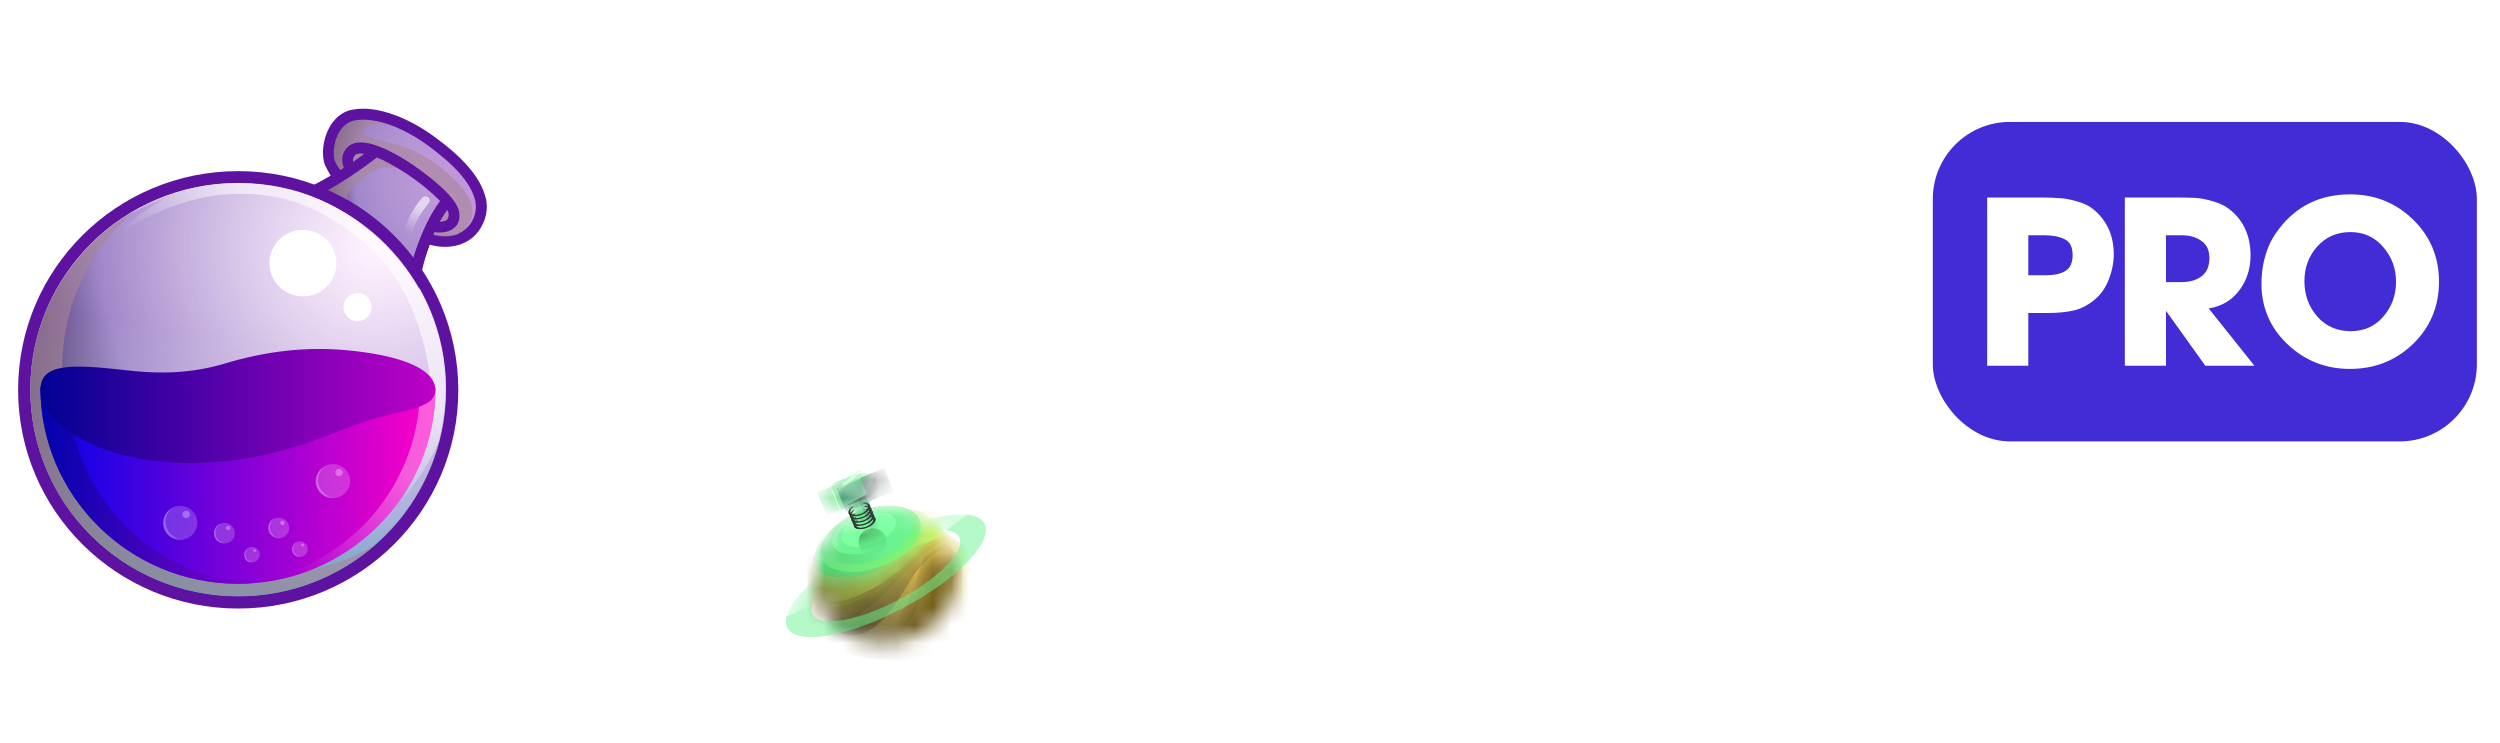 <svg width="138" height="41" viewBox="0 0 138 41" fill="none" xmlns="http://www.w3.org/2000/svg">
<path d="M32.048 14.827C32.048 11.626 34.408 9.321 37.651 9.321C40.894 9.321 43.254 11.626 43.254 14.827C43.254 18.029 40.894 20.333 37.651 20.333C34.429 20.354 32.048 18.049 32.048 14.827ZM40.914 14.827C40.914 12.829 39.621 11.32 37.651 11.32C35.681 11.32 34.408 12.829 34.408 14.827C34.408 16.805 35.681 18.335 37.651 18.335C39.621 18.335 40.914 16.826 40.914 14.827Z" fill="white"/>
<path d="M44.137 18.661L45.368 16.928C46.127 17.703 47.297 18.355 48.775 18.355C50.027 18.355 50.643 17.784 50.643 17.172C50.643 15.296 44.465 16.581 44.465 12.564C44.465 10.79 46.004 9.321 48.529 9.321C50.232 9.321 51.648 9.831 52.716 10.81L51.443 12.462C50.581 11.666 49.411 11.299 48.324 11.299C47.338 11.299 46.805 11.728 46.805 12.36C46.805 14.052 52.962 12.91 52.962 16.887C52.962 18.845 51.566 20.313 48.672 20.313C46.62 20.354 45.142 19.66 44.137 18.661Z" fill="white"/>
<path d="M63.839 20.15V12.686L60.822 20.15H59.817L56.799 12.686V20.15H54.522V9.505H57.723L60.329 15.949L62.936 9.505H66.158V20.15H63.839Z" fill="white"/>
<path d="M67.738 14.827C67.738 11.626 70.099 9.321 73.341 9.321C76.584 9.321 78.944 11.626 78.944 14.827C78.944 18.029 76.584 20.333 73.341 20.333C70.099 20.354 67.738 18.049 67.738 14.827ZM76.604 14.827C76.604 12.829 75.312 11.32 73.341 11.32C71.371 11.32 70.099 12.829 70.099 14.827C70.099 16.805 71.371 18.335 73.341 18.335C75.312 18.335 76.604 16.826 76.604 14.827Z" fill="white"/>
<path d="M79.827 18.661L81.059 16.928C81.818 17.703 82.987 18.355 84.465 18.355C85.717 18.355 86.333 17.784 86.333 17.172C86.333 15.296 80.155 16.581 80.155 12.564C80.155 10.79 81.695 9.321 84.219 9.321C85.922 9.321 87.339 9.831 88.406 10.81L87.154 12.482C86.292 11.687 85.122 11.32 84.034 11.32C83.049 11.32 82.515 11.748 82.515 12.38C82.515 14.073 88.672 12.931 88.672 16.907C88.672 18.865 87.277 20.333 84.383 20.333C82.31 20.354 80.833 19.66 79.827 18.661Z" fill="white"/>
<path d="M90.191 20.15V9.505H92.49V20.15H90.191Z" fill="white"/>
<path d="M93.886 18.661L95.117 16.928C95.877 17.703 97.046 18.355 98.524 18.355C99.776 18.355 100.392 17.784 100.392 17.172C100.392 15.296 94.214 16.581 94.214 12.564C94.214 10.79 95.753 9.321 98.278 9.321C99.981 9.321 101.397 9.831 102.465 10.81L101.192 12.462C100.33 11.666 99.16 11.299 98.072 11.299C97.088 11.299 96.554 11.728 96.554 12.36C96.554 14.052 102.711 12.91 102.711 16.887C102.711 18.845 101.315 20.313 98.421 20.313C96.348 20.354 94.871 19.66 93.886 18.661Z" fill="white"/>
<path d="M26.798 10.874C26.511 9.793 25.587 8.712 23.925 7.509C22.591 6.551 21.174 6 20.046 6C19.82 6 19.615 6.02 19.41 6.061C18.896 6.163 18.445 6.53 18.157 7.081C17.809 7.733 17.727 8.61 17.952 9.14C18.034 9.304 18.137 9.508 18.26 9.691C17.172 10.344 16.557 10.527 16.475 10.547C19.307 11.486 21.667 13.443 23.145 15.992L23.165 15.748C23.227 15.054 23.432 14.3 23.719 13.505C24.007 13.586 24.294 13.627 24.581 13.627C25.341 13.627 25.997 13.321 26.408 12.77C26.819 12.22 26.983 11.506 26.798 10.874Z" fill="#5E12A0"/>
<path d="M23.843 12.913C25.71 13.423 26.47 11.996 26.224 11.037C25.977 10.079 25.095 9.1 23.576 7.999C22.057 6.897 20.518 6.449 19.533 6.653C18.548 6.857 18.26 8.345 18.507 8.916C18.609 9.141 18.835 9.467 19.143 9.834C18.753 10.099 18.384 10.303 18.076 10.487C19.964 11.323 21.606 12.628 22.837 14.259C22.981 13.709 23.186 13.219 23.371 12.791C23.514 12.832 23.679 12.873 23.843 12.913Z" fill="url(#paint0_radial_301_25302)"/>
<path d="M13.15 32.919C19.486 32.919 24.622 27.815 24.622 21.519C24.622 15.223 19.486 10.12 13.15 10.12C6.813 10.12 1.677 15.223 1.677 21.519C1.677 27.815 6.813 32.919 13.15 32.919Z" fill="url(#paint1_radial_301_25302)"/>
<path opacity="0.6" d="M25.279 10.12C23.719 8.488 22.406 8.06 20.826 7.713C19.594 7.428 19.923 6.734 21.421 6.877C20.703 6.632 20.025 6.571 19.533 6.673C18.547 6.877 18.26 8.366 18.506 8.937C18.609 9.161 18.835 9.487 19.143 9.854C18.589 10.222 18.117 10.487 17.727 10.691C17.911 10.772 18.137 10.874 18.404 11.017C19.102 11.384 19.861 11.996 19.861 11.996C18.712 11.017 18.958 10.568 20.538 9.467C21.031 9.12 21.934 9.161 22.775 9.589C23.617 10.018 24.602 11.098 24.602 11.098L23.658 12.893C23.719 12.913 23.781 12.934 23.843 12.954C24.438 13.117 24.91 13.076 25.279 12.934C25.71 12.669 26.839 11.751 25.279 10.12Z" fill="#A98698"/>
<path d="M20.805 8.692C21.216 8.855 21.749 9.141 22.406 9.569C23.186 10.079 23.863 10.65 24.294 11.098C23.576 12.036 23.104 13.321 22.816 14.218C22.96 14.422 23.124 14.626 23.268 14.83C23.412 14.32 23.658 13.566 23.986 12.811C24.068 12.832 24.171 12.832 24.274 12.832C24.52 12.832 24.807 12.791 25.033 12.607C25.197 12.485 25.382 12.261 25.361 11.853C25.361 11.465 25.053 10.976 24.417 10.384C23.966 9.956 23.35 9.487 22.734 9.059C20.969 7.897 19.738 7.57 19.184 8.121C18.814 8.488 18.855 8.937 18.979 9.263C18.322 9.691 17.768 9.997 17.398 10.201C17.645 10.283 17.87 10.384 18.117 10.486C18.773 10.119 19.717 9.528 20.805 8.692ZM24.684 11.588C24.746 11.69 24.766 11.792 24.766 11.853C24.766 12.036 24.704 12.098 24.663 12.138C24.581 12.199 24.417 12.24 24.274 12.24C24.397 12.016 24.54 11.792 24.684 11.588ZM19.615 8.549C19.676 8.488 19.84 8.447 20.107 8.488C19.902 8.651 19.697 8.794 19.492 8.937C19.471 8.794 19.492 8.671 19.615 8.549Z" fill="#5E12A0"/>
<path d="M13.15 9.446C6.439 9.446 1 14.85 1 21.519C1 28.187 6.439 33.591 13.15 33.591C19.861 33.591 25.3 28.187 25.3 21.519C25.279 14.85 19.841 9.446 13.15 9.446ZM13.15 32.898C6.808 32.898 1.677 27.8 1.677 21.498C1.677 15.197 6.808 10.099 13.15 10.099C19.492 10.099 24.623 15.197 24.623 21.498C24.602 27.8 19.471 32.898 13.15 32.898Z" fill="#5E12A0"/>
<path opacity="0.6" d="M13.15 32.919C19.486 32.919 24.622 27.815 24.622 21.519C24.622 15.223 19.486 10.12 13.15 10.12C6.813 10.12 1.677 15.223 1.677 21.519C1.677 27.815 6.813 32.919 13.15 32.919Z" fill="url(#paint2_linear_301_25302)"/>
<path opacity="0.6" d="M13.068 31.511C6.808 30.512 2.56 24.659 3.586 18.44C4.037 15.687 5.433 13.341 7.403 11.649C4.53 13.301 2.396 16.176 1.821 19.684C0.815 25.903 5.064 31.756 11.303 32.755C14.792 33.326 18.158 32.245 20.641 30.125C18.445 31.409 15.777 31.96 13.068 31.511Z" fill="#A98698"/>
<path opacity="0.6" d="M14.977 10.262C12.083 9.793 9.271 10.446 6.973 11.893C6.932 11.934 6.891 11.975 6.891 11.975C7.773 11.445 9.066 10.976 9.066 10.976C5.741 12.893 4.715 15.075 4.715 15.075C6.008 12.587 9.805 10.833 12.781 10.711C15.757 10.588 17.706 11.465 20.087 13.362C22.468 15.279 23.905 19.194 23.761 22.294C23.638 25.393 21.996 27.902 21.996 27.902C23.125 26.454 23.802 25.393 24.233 24.313C24.315 23.986 24.397 23.66 24.438 23.313C25.464 17.114 21.236 11.282 14.977 10.262Z" fill="url(#paint3_linear_301_25302)"/>
<path d="M24.048 21.396C24.048 27.372 19.163 32.225 13.15 32.225C7.137 32.225 2.231 27.372 2.231 21.396H24.048Z" fill="url(#paint4_linear_301_25302)"/>
<g opacity="0.6">
<path opacity="0.6" d="M23.186 21.396C23.186 27.229 18.547 32.001 12.719 32.225C12.862 32.225 13.006 32.225 13.15 32.225C19.163 32.225 24.048 27.372 24.048 21.396H23.186Z" fill="url(#paint5_linear_301_25302)"/>
</g>
<g opacity="0.7">
<path d="M3.771 21.396H2.231C2.231 27.372 7.116 32.225 13.129 32.225C13.396 32.225 13.643 32.225 13.889 32.205C8.245 31.817 3.771 27.127 3.771 21.396Z" fill="url(#paint6_linear_301_25302)"/>
</g>
<path d="M24.027 21.519C24.027 20.275 21.852 19.561 18.958 19.316C16.865 19.153 14.751 19.357 12.329 20.091C10.236 20.703 8.347 20.601 6.972 20.438C3.914 20.091 2.231 20.05 2.231 21.519C2.231 23.64 6.582 26.291 13.109 25.373C16.413 24.904 18.117 23.945 20.066 23.293C22.18 22.579 24.027 22.62 24.027 21.519Z" fill="url(#paint7_linear_301_25302)"/>
<path d="M16.721 16.36C17.741 16.36 18.568 15.538 18.568 14.524C18.568 13.511 17.741 12.689 16.721 12.689C15.701 12.689 14.874 13.511 14.874 14.524C14.874 15.538 15.701 16.36 16.721 16.36Z" fill="white"/>
<path d="M19.738 17.726C20.169 17.726 20.518 17.379 20.518 16.951C20.518 16.523 20.169 16.176 19.738 16.176C19.307 16.176 18.958 16.523 18.958 16.951C18.958 17.379 19.307 17.726 19.738 17.726Z" fill="white"/>
<g opacity="0.6">
<path d="M22.529 13.076C22.509 13.076 22.488 13.076 22.488 13.076C22.365 13.055 22.283 12.933 22.303 12.79C22.488 11.852 23.268 10.955 23.309 10.914C23.391 10.812 23.555 10.812 23.637 10.894C23.74 10.975 23.74 11.139 23.658 11.22C23.637 11.241 22.919 12.077 22.755 12.892C22.734 12.994 22.632 13.076 22.529 13.076Z" fill="url(#paint8_linear_301_25302)"/>
</g>
<path opacity="0.2" d="M12.39 30.002C12.708 30.002 12.965 29.747 12.965 29.431C12.965 29.116 12.708 28.86 12.39 28.86C12.073 28.86 11.816 29.116 11.816 29.431C11.816 29.747 12.073 30.002 12.39 30.002Z" fill="white"/>
<g opacity="0.4">
<path opacity="0.6" d="M12.062 29.819C11.836 29.594 11.836 29.227 12.062 29.003C12.103 28.962 12.144 28.942 12.185 28.901C12.103 28.921 12.041 28.962 11.98 29.023C11.754 29.248 11.754 29.615 11.98 29.839C12.165 30.023 12.452 30.063 12.678 29.941C12.473 30.023 12.226 29.982 12.062 29.819Z" fill="url(#paint9_linear_301_25302)"/>
</g>
<path opacity="0.3" d="M12.596 29.268C12.664 29.268 12.719 29.213 12.719 29.146C12.719 29.078 12.664 29.023 12.596 29.023C12.528 29.023 12.473 29.078 12.473 29.146C12.473 29.213 12.528 29.268 12.596 29.268Z" fill="white"/>
<path opacity="0.2" d="M15.387 29.717C15.704 29.717 15.962 29.461 15.962 29.146C15.962 28.83 15.704 28.575 15.387 28.575C15.069 28.575 14.812 28.83 14.812 29.146C14.812 29.461 15.069 29.717 15.387 29.717Z" fill="white"/>
<g opacity="0.4">
<path opacity="0.6" d="M15.059 29.512C14.833 29.288 14.833 28.921 15.059 28.697C15.1 28.656 15.141 28.636 15.182 28.595C15.1 28.615 15.038 28.656 14.977 28.717C14.751 28.941 14.751 29.308 14.977 29.533C15.161 29.716 15.449 29.757 15.675 29.635C15.469 29.737 15.223 29.696 15.059 29.512Z" fill="url(#paint10_linear_301_25302)"/>
</g>
<path opacity="0.3" d="M15.592 28.983C15.66 28.983 15.716 28.928 15.716 28.86C15.716 28.793 15.66 28.738 15.592 28.738C15.524 28.738 15.469 28.793 15.469 28.86C15.469 28.928 15.524 28.983 15.592 28.983Z" fill="white"/>
<path opacity="0.2" d="M13.909 31.042C14.148 31.042 14.341 30.85 14.341 30.614C14.341 30.377 14.148 30.186 13.909 30.186C13.671 30.186 13.479 30.377 13.479 30.614C13.479 30.85 13.671 31.042 13.909 31.042Z" fill="white"/>
<g opacity="0.4">
<path opacity="0.6" d="M13.663 30.899C13.499 30.736 13.499 30.45 13.663 30.287C13.684 30.267 13.725 30.247 13.745 30.226C13.684 30.247 13.643 30.287 13.602 30.328C13.438 30.491 13.438 30.777 13.602 30.94C13.745 31.082 13.95 31.103 14.135 31.001C13.971 31.042 13.786 31.021 13.663 30.899Z" fill="url(#paint11_linear_301_25302)"/>
</g>
<path opacity="0.3" d="M14.053 30.471C14.098 30.471 14.135 30.435 14.135 30.39C14.135 30.345 14.098 30.308 14.053 30.308C14.007 30.308 13.97 30.345 13.97 30.39C13.97 30.435 14.007 30.471 14.053 30.471Z" fill="white"/>
<path opacity="0.2" d="M16.557 30.736C16.795 30.736 16.988 30.545 16.988 30.308C16.988 30.072 16.795 29.88 16.557 29.88C16.319 29.88 16.126 30.072 16.126 30.308C16.126 30.545 16.319 30.736 16.557 30.736Z" fill="white"/>
<g opacity="0.4">
<path opacity="0.6" d="M16.31 30.593C16.146 30.43 16.146 30.145 16.31 29.982C16.331 29.961 16.372 29.941 16.392 29.92C16.331 29.941 16.29 29.982 16.249 30.022C16.085 30.186 16.085 30.471 16.249 30.634C16.392 30.777 16.598 30.797 16.782 30.695C16.618 30.736 16.434 30.716 16.31 30.593Z" fill="url(#paint12_linear_301_25302)"/>
</g>
<path opacity="0.3" d="M16.701 30.165C16.746 30.165 16.783 30.128 16.783 30.084C16.783 30.038 16.746 30.002 16.701 30.002C16.655 30.002 16.619 30.038 16.619 30.084C16.619 30.128 16.655 30.165 16.701 30.165Z" fill="white"/>
<path opacity="0.2" d="M9.948 29.799C10.47 29.799 10.892 29.378 10.892 28.86C10.892 28.342 10.47 27.922 9.948 27.922C9.427 27.922 9.004 28.342 9.004 28.86C9.004 29.378 9.427 29.799 9.948 29.799Z" fill="white"/>
<g opacity="0.4">
<path opacity="0.6" d="M9.415 29.472C9.045 29.105 9.045 28.514 9.415 28.147C9.476 28.085 9.538 28.045 9.62 28.004C9.497 28.045 9.394 28.126 9.291 28.208C8.922 28.575 8.922 29.166 9.291 29.533C9.599 29.839 10.071 29.9 10.441 29.676C10.092 29.819 9.681 29.737 9.415 29.472Z" fill="url(#paint13_linear_301_25302)"/>
</g>
<path opacity="0.3" d="M10.277 28.595C10.39 28.595 10.482 28.504 10.482 28.391C10.482 28.279 10.39 28.188 10.277 28.188C10.163 28.188 10.071 28.279 10.071 28.391C10.071 28.504 10.163 28.595 10.277 28.595Z" fill="white"/>
<path opacity="0.2" d="M18.383 27.494C18.905 27.494 19.327 27.074 19.327 26.556C19.327 26.038 18.905 25.618 18.383 25.618C17.862 25.618 17.439 26.038 17.439 26.556C17.439 27.074 17.862 27.494 18.383 27.494Z" fill="white"/>
<g opacity="0.4">
<path opacity="0.6" d="M17.829 27.168C17.459 26.801 17.459 26.21 17.829 25.843C17.89 25.781 17.952 25.741 18.034 25.7C17.911 25.741 17.808 25.822 17.706 25.904C17.336 26.271 17.336 26.862 17.706 27.229C18.014 27.535 18.486 27.596 18.855 27.372C18.506 27.515 18.116 27.433 17.829 27.168Z" fill="url(#paint14_linear_301_25302)"/>
</g>
<path opacity="0.3" d="M18.712 26.291C18.825 26.291 18.917 26.2 18.917 26.087C18.917 25.975 18.825 25.883 18.712 25.883C18.599 25.883 18.507 25.975 18.507 26.087C18.507 26.2 18.599 26.291 18.712 26.291Z" fill="white"/>
<rect x="106.691" y="6.729" width="30.032" height="17.636" rx="4.258" fill="#422CD6"/>
<path d="M116.68 14.041C116.68 14.492 116.592 14.944 116.416 15.396C116.249 15.839 116.011 16.199 115.701 16.475C115.333 16.801 114.94 17.018 114.522 17.127C114.104 17.228 113.593 17.278 112.991 17.278H111.962V20.189H109.691V10.904H112.728C113.129 10.904 113.468 10.917 113.744 10.942C114.02 10.959 114.338 11.021 114.697 11.13C115.057 11.23 115.354 11.381 115.588 11.582C116.316 12.201 116.68 13.02 116.68 14.041ZM114.409 14.078C114.409 13.643 114.267 13.355 113.982 13.213C113.698 13.062 113.317 12.987 112.841 12.987H111.962V15.195H112.928C113.388 15.195 113.748 15.116 114.007 14.957C114.275 14.798 114.409 14.505 114.409 14.078Z" fill="white"/>
<path d="M124.443 20.189H121.733L119.587 17.19H119.562V20.189H117.291V10.904H120.227C120.646 10.904 120.984 10.912 121.244 10.929C121.511 10.946 121.821 11.009 122.172 11.117C122.532 11.218 122.837 11.368 123.088 11.569C123.849 12.18 124.23 13.024 124.23 14.104C124.23 14.84 124.021 15.484 123.602 16.036C123.192 16.579 122.632 16.91 121.921 17.027L124.443 20.189ZM121.959 14.242C121.959 13.815 121.812 13.501 121.52 13.301C121.235 13.091 120.871 12.987 120.428 12.987H119.562V15.572H120.403C120.88 15.572 121.256 15.463 121.532 15.245C121.817 15.028 121.959 14.693 121.959 14.242Z" fill="white"/>
<path d="M134.632 15.546C134.632 16.91 134.155 18.056 133.202 18.984C132.248 19.904 131.085 20.364 129.714 20.364C128.384 20.364 127.238 19.913 126.276 19.009C125.314 18.098 124.833 16.981 124.833 15.659C124.833 14.957 124.954 14.296 125.197 13.677C125.322 13.342 125.523 12.995 125.799 12.636C126.769 11.364 128.078 10.729 129.726 10.729C131.09 10.729 132.248 11.193 133.202 12.121C134.155 13.05 134.632 14.191 134.632 15.546ZM132.261 15.559C132.261 14.815 132.022 14.171 131.545 13.627C131.077 13.083 130.475 12.811 129.739 12.811C128.994 12.811 128.384 13.079 127.907 13.614C127.438 14.141 127.204 14.777 127.204 15.521C127.204 16.282 127.443 16.935 127.919 17.479C128.396 18.014 129.011 18.282 129.764 18.282C130.491 18.282 131.09 18.014 131.558 17.479C132.026 16.935 132.261 16.295 132.261 15.559Z" fill="white"/>
<mask id="mask0_301_25302" style="mask-type:alpha" maskUnits="userSpaceOnUse" x="45" y="28" width="8" height="8">
<ellipse cx="3.879" cy="3.723" rx="3.879" ry="3.723" transform="matrix(0.927 -0.375 0.394 0.919 43.857 29.786)" fill="#C4C4C4"/>
</mask>
<g mask="url(#mask0_301_25302)">
<mask id="mask1_301_25302" style="mask-type:alpha" maskUnits="userSpaceOnUse" x="44" y="28" width="10" height="8">
<path d="M45.939 29.638C45.995 29.459 46.163 29.159 46.163 29.159L45.102 30.352L44.596 31.808L45.302 33.953L47.068 35.337L49.532 35.979L52.243 34.228L53.237 31.645L52.318 29.502L50.933 28.242L49.933 28.077C49.933 28.077 49.424 28.394 49.168 28.595C48.87 28.83 48.738 28.969 48.442 29.236C48.118 29.529 47.962 29.751 47.581 30.03C47.255 30.269 46.895 30.432 46.643 30.479C46.468 30.511 46.087 30.482 45.97 30.209C45.894 30.032 45.855 29.909 45.939 29.638Z" fill="url(#paint15_linear_301_25302)"/>
</mask>
<g mask="url(#mask1_301_25302)">
<path d="M45.939 29.638C45.995 29.459 46.163 29.159 46.163 29.159L45.102 30.352L44.596 31.808L45.302 33.953L47.068 35.337L49.532 35.979L52.243 34.228L53.237 31.645L52.318 29.502L50.933 28.242L49.933 28.077C49.933 28.077 49.424 28.394 49.168 28.595C48.87 28.83 48.738 28.969 48.442 29.236C48.118 29.529 47.962 29.751 47.581 30.03C47.255 30.269 46.895 30.432 46.643 30.479C46.468 30.511 46.087 30.482 45.97 30.209C45.894 30.032 45.855 29.909 45.939 29.638Z" fill="url(#paint16_linear_301_25302)"/>
<path d="M44.974 31.353C44.827 31.121 44.867 30.791 44.867 30.791L45.25 29.83L47.212 27.75L49.402 27.989L50.137 27.925C50.137 27.925 51.139 27.577 51.101 28.338C51.07 28.973 51.003 29.528 50.006 30.496C49.577 30.913 48.732 31.449 47.523 31.766C46.789 31.959 45.96 31.882 45.578 31.766C45.389 31.709 45.087 31.534 44.974 31.353Z" fill="url(#paint17_linear_301_25302)"/>
<path d="M45.133 31.029C44.986 30.796 45.026 30.467 45.026 30.467L45.409 29.506L47.371 27.426L49.561 27.664L50.296 27.601C50.296 27.601 51.298 27.252 51.26 28.013C51.229 28.648 51.162 29.203 50.165 30.172C49.736 30.588 48.891 31.124 47.682 31.442C46.949 31.634 46.119 31.558 45.737 31.442C45.548 31.384 45.246 31.209 45.133 31.029Z" fill="url(#paint18_linear_301_25302)"/>
</g>
<mask id="mask2_301_25302" style="mask-type:alpha" maskUnits="userSpaceOnUse" x="43" y="27" width="12" height="10">
<path d="M44.583 31.183C44.556 30.979 44.721 30.607 44.721 30.607L44.064 31.43L43.795 33.034L45.029 35.842L49.782 36.961L53.657 35.119L54.608 31.079L51 27.935C51 27.935 51.488 28.725 51.11 29.514C50.787 30.189 49.914 30.965 49.088 31.43C48.224 31.916 47.407 32.182 46.526 32.221C45.967 32.246 45.43 32.124 45.117 31.935C44.837 31.765 44.624 31.489 44.583 31.183Z" fill="url(#paint19_linear_301_25302)"/>
</mask>
<g mask="url(#mask2_301_25302)">
<path d="M44.525 31.036C44.497 30.833 44.663 30.461 44.663 30.461L44.006 31.284L43.736 32.887L44.971 35.696L49.724 36.814L53.598 34.972L54.55 30.933L52.274 29.512C52.274 29.512 52.038 29.265 51.51 29.512C50.715 29.884 49.778 30.707 48.952 31.173C48.088 31.659 47.349 32.035 46.467 32.075C45.908 32.1 45.372 31.978 45.059 31.788C44.778 31.619 44.566 31.342 44.525 31.036Z" fill="url(#paint20_linear_301_25302)"/>
<path d="M44.613 32.089C44.727 31.822 44.327 31.421 44.327 31.421L44.558 30.674C44.558 30.674 45.743 31.736 46.781 31.893C49.16 32.252 50.777 27.848 50.777 27.848L51.284 27.938C51.284 27.938 52.279 27.693 51.868 28.474C51.569 29.044 52.352 29.042 52.45 29.414C51.749 28.609 50.669 30.515 49.909 31.306C49.148 32.096 46.902 33.912 45.366 33.464C44.222 33.131 44.373 32.653 44.613 32.089Z" fill="url(#paint21_linear_301_25302)"/>
<path d="M44.487 31.743C44.625 31.488 44.264 31.053 44.264 31.053L44.563 30.329C44.563 30.329 45.645 31.491 46.663 31.738C49 32.305 51.019 28.06 51.019 28.06L51.516 28.194C51.516 28.194 52.529 28.037 52.048 28.779C51.696 29.321 52.477 29.387 52.54 29.766C51.916 28.903 50.497 30.734 49.667 31.455C48.837 32.175 46.952 33.353 45.745 33.201C44.856 33.088 44.195 32.284 44.487 31.743Z" fill="url(#paint22_linear_301_25302)"/>
</g>
<mask id="mask3_301_25302" style="mask-type:alpha" maskUnits="userSpaceOnUse" x="44" y="29" width="11" height="8">
<path d="M45.183 33.364C44.968 33.118 44.708 32.653 44.708 32.653L44.724 33.709L46.121 35.983L51.135 36.869L54.022 33.238L53.22 31.067C53.22 31.067 52.858 30.142 52.464 29.951C51.897 29.677 51.313 30.227 50.951 30.522C50.46 30.922 50.139 31.303 49.694 31.751C49.225 32.224 48.974 32.502 48.481 32.951C47.694 33.666 47.062 33.99 46.468 34.022C45.802 34.057 45.387 33.599 45.183 33.364Z" fill="url(#paint23_linear_301_25302)"/>
</mask>
<g mask="url(#mask3_301_25302)">
<path d="M45.183 33.364C44.968 33.118 44.708 32.653 44.708 32.653L44.724 33.709L46.121 35.983L51.135 36.869L54.022 33.238L53.22 31.067C53.22 31.067 52.858 30.142 52.464 29.951C51.897 29.677 51.313 30.227 50.951 30.522C50.46 30.922 50.139 31.303 49.694 31.751C49.225 32.224 48.974 32.502 48.481 32.951C47.694 33.666 47.062 33.99 46.468 34.022C45.802 34.057 45.387 33.599 45.183 33.364Z" fill="url(#paint24_linear_301_25302)"/>
<path d="M46.914 35.076C46.421 35.053 46.039 34.722 46.039 34.722L45.04 33.822L45.017 32.287L47.5 33.561L50.805 30.712L51.718 29.73L52.589 29.87L53.435 30.196L53.38 31.492C53.185 31.416 52.903 30.517 52.559 30.39C52.216 30.263 51.922 30.355 51.661 30.508C51.363 30.681 51.143 30.916 50.805 31.279C50.36 31.755 50.11 32.337 49.736 32.867C49.246 33.561 49.062 33.972 48.331 34.571C48.017 34.829 47.496 35.103 46.914 35.076Z" fill="url(#paint25_linear_301_25302)"/>
<path d="M46.314 34.262C45.824 34.204 45.468 33.847 45.468 33.847L44.539 32.879L44.63 31.347L47.011 32.792L50.52 30.184L52.363 29.47L53.182 29.855L53.145 30.857C52.668 29.963 52.317 29.852 52.015 29.93C51.713 30.008 51.68 30.064 51.432 30.235C51.022 30.52 50.833 30.732 50.468 31.069C49.988 31.513 49.763 31.805 49.293 32.258C48.755 32.778 48.486 33.147 47.713 33.692C47.379 33.927 46.892 34.329 46.314 34.262Z" fill="url(#paint26_linear_301_25302)"/>
</g>
<mask id="mask4_301_25302" style="mask-type:alpha" maskUnits="userSpaceOnUse" x="46" y="30" width="8" height="6">
<path d="M48.161 35.583C47.696 35.617 46.927 35.403 46.927 35.403L47.486 35.958L50.616 35.913L53.153 34.075L53.117 31.71C53.117 31.71 52.88 30.844 52.378 30.736C51.655 30.579 51.11 31.66 50.895 32.348C50.549 33.451 50.569 33.774 49.929 34.614C49.519 35.153 48.951 35.525 48.161 35.583Z" fill="url(#paint27_linear_301_25302)"/>
</mask>
<g mask="url(#mask4_301_25302)">
<path d="M48.161 35.583C47.696 35.617 46.927 35.403 46.927 35.403L47.486 35.958L50.616 35.913L53.153 34.075L53.117 31.71C53.117 31.71 52.88 30.844 52.378 30.736C51.655 30.579 51.11 31.66 50.895 32.348C50.549 33.451 50.569 33.774 49.929 34.614C49.519 35.153 48.951 35.525 48.161 35.583Z" fill="url(#paint28_linear_301_25302)"/>
<path d="M47.901 35.642C47.655 35.636 47.277 35.553 47.277 35.553L47.044 35.486L47.433 35.339L49.367 34.805L50.16 33.625L51.078 31.064L52.255 30.329L53.138 31.203L53.151 32.076C53.151 32.076 52.986 31.67 52.852 31.475C52.743 31.314 52.583 31.162 52.355 31.172C52.106 31.183 51.885 31.323 51.737 31.519C51.339 32.045 51.16 32.659 50.765 33.377C50.576 33.722 50.498 33.871 50.272 34.257C50.088 34.569 49.843 34.883 49.545 35.112C49.284 35.314 49.029 35.443 48.755 35.532C48.495 35.616 48.237 35.652 47.901 35.642Z" fill="url(#paint29_linear_301_25302)"/>
<path d="M47.117 35.499C46.876 35.446 47.214 35.216 47.214 35.216L46.981 35.149L47.37 35.002L49.304 34.468L50.098 33.288L51.015 30.727L52.193 29.992L53.075 30.866L53.089 31.739C53.089 31.739 52.923 31.333 52.79 31.138C52.68 30.977 52.505 30.776 52.277 30.779C51.987 30.783 51.747 30.969 51.587 31.155C51.146 31.668 50.979 32.253 50.761 33.039C50.651 33.435 50.526 33.758 50.299 34.144C50.115 34.456 49.803 34.897 49.43 35.156C49.158 35.345 48.842 35.513 48.437 35.578C48.191 35.618 47.844 35.657 47.117 35.499Z" fill="#5C4C18"/>
</g>
<ellipse cx="2.906" cy="1.615" rx="2.906" ry="1.615" transform="matrix(0.932 -0.364 0.382 0.924 44.73 29.309)" fill="url(#paint30_linear_301_25302)"/>
<ellipse cx="2.548" cy="1.416" rx="2.548" ry="1.416" transform="matrix(0.932 -0.364 0.382 0.924 45.056 29.145)" fill="url(#paint31_linear_301_25302)"/>
<ellipse cx="2.053" cy="1.059" rx="2.053" ry="1.059" transform="matrix(0.932 -0.364 0.382 0.924 45.579 29.133)" fill="#6BF491"/>
<ellipse cx="1.578" cy="0.814" rx="1.578" ry="0.814" transform="matrix(0.932 -0.364 0.382 0.924 46.167 29.072)" fill="#7AFF9F"/>
<mask id="mask5_301_25302" style="mask-type:alpha" maskUnits="userSpaceOnUse" x="46" y="28" width="3" height="2">
<ellipse cx="1.178" cy="0.608" rx="1.178" ry="0.608" transform="matrix(0.932 -0.364 0.382 0.924 46.542 28.999)" fill="#7AFF9F"/>
</mask>
<g mask="url(#mask5_301_25302)">
<ellipse cx="1.178" cy="0.608" rx="1.178" ry="0.608" transform="matrix(0.932 -0.364 0.382 0.924 46.542 28.999)" fill="#7AFF9F"/>
<g filter="url(#filter0_f_301_25302)">
<ellipse cx="48.172" cy="29.922" rx="0.786" ry="0.763" fill="#37A453"/>
</g>
</g>
</g>
<path d="M47.681 27.73C47.8 27.729 47.899 27.755 47.961 27.805C48.023 27.854 48.047 27.924 48.027 28.004C48.007 28.084 47.945 28.169 47.85 28.247C47.756 28.324 47.635 28.39 47.504 28.434C47.374 28.478 47.242 28.498 47.129 28.491C47.015 28.483 46.926 28.449 46.875 28.393C46.825 28.337 46.815 28.263 46.848 28.181C46.88 28.099 46.954 28.015 47.057 27.941L47.13 27.974C47.048 28.034 46.989 28.102 46.962 28.167C46.936 28.233 46.944 28.293 46.985 28.337C47.025 28.382 47.097 28.41 47.188 28.416C47.279 28.422 47.385 28.406 47.49 28.37C47.595 28.335 47.692 28.282 47.768 28.22C47.844 28.157 47.893 28.089 47.909 28.025C47.925 27.961 47.907 27.905 47.857 27.865C47.807 27.825 47.728 27.804 47.632 27.805L47.681 27.73Z" fill="#303736"/>
<path d="M47.977 28.445C48.096 28.444 48.195 28.471 48.258 28.52C48.32 28.57 48.343 28.639 48.323 28.719C48.303 28.799 48.241 28.884 48.147 28.962C48.053 29.039 47.931 29.105 47.801 29.149C47.67 29.193 47.538 29.213 47.425 29.206C47.311 29.198 47.222 29.164 47.172 29.108C47.121 29.052 47.111 28.978 47.144 28.896C47.177 28.815 47.25 28.73 47.353 28.656L47.427 28.689C47.344 28.749 47.285 28.817 47.259 28.882C47.233 28.948 47.24 29.008 47.281 29.053C47.322 29.098 47.393 29.125 47.484 29.131C47.576 29.137 47.682 29.121 47.786 29.086C47.891 29.05 47.989 28.997 48.064 28.935C48.14 28.873 48.19 28.804 48.206 28.74C48.222 28.676 48.203 28.62 48.153 28.58C48.103 28.541 48.024 28.519 47.928 28.52L47.977 28.445Z" fill="#303736"/>
<path d="M47.903 28.266C48.022 28.265 48.121 28.291 48.183 28.341C48.246 28.39 48.269 28.46 48.249 28.54C48.229 28.62 48.167 28.705 48.073 28.783C47.978 28.86 47.857 28.926 47.727 28.97C47.596 29.014 47.464 29.034 47.351 29.027C47.237 29.019 47.148 28.985 47.098 28.929C47.047 28.873 47.037 28.799 47.07 28.717C47.103 28.636 47.176 28.551 47.279 28.477L47.353 28.51C47.27 28.57 47.211 28.638 47.185 28.703C47.158 28.769 47.166 28.829 47.207 28.874C47.248 28.919 47.319 28.946 47.41 28.952C47.501 28.958 47.607 28.942 47.712 28.907C47.817 28.871 47.914 28.818 47.99 28.756C48.066 28.694 48.116 28.625 48.132 28.561C48.148 28.497 48.129 28.441 48.079 28.401C48.029 28.361 47.95 28.34 47.854 28.341L47.903 28.266Z" fill="#303736"/>
<path d="M47.83 28.087C47.949 28.087 48.048 28.113 48.11 28.163C48.172 28.212 48.196 28.282 48.175 28.362C48.156 28.441 48.094 28.526 47.999 28.604C47.905 28.682 47.784 28.748 47.653 28.792C47.523 28.836 47.391 28.855 47.277 28.848C47.164 28.841 47.075 28.806 47.024 28.751C46.974 28.695 46.964 28.62 46.997 28.539C47.029 28.457 47.103 28.373 47.206 28.298L47.279 28.332C47.197 28.392 47.138 28.459 47.111 28.525C47.085 28.59 47.093 28.65 47.134 28.695C47.174 28.74 47.246 28.767 47.337 28.773C47.428 28.779 47.534 28.764 47.639 28.728C47.744 28.693 47.841 28.64 47.917 28.578C47.993 28.515 48.042 28.447 48.058 28.383C48.074 28.319 48.056 28.262 48.006 28.223C47.956 28.183 47.877 28.162 47.781 28.163L47.83 28.087Z" fill="#303736"/>
<mask id="mask6_301_25302" style="mask-type:alpha" maskUnits="userSpaceOnUse" x="47" y="28" width="2" height="2">
<path d="M47.989 29.534L48.222 28.664L47.202 29.062L47.989 29.534Z" fill="#5CDA7D"/>
</mask>
<g mask="url(#mask6_301_25302)">
<path d="M47.989 29.534L48.222 28.664L47.202 29.062L47.989 29.534Z" fill="#5CDA7D"/>
<path d="M48.022 29.563L47.528 29.195L47.62 29.159L48.022 29.563Z" fill="#9AFDB4"/>
<path d="M47.985 29.577C47.982 29.398 47.979 29.035 47.988 29.015L48.157 28.908L48.235 29.044L47.985 29.577Z" fill="#339966"/>
</g>
<path d="M47.755 27.908C47.875 27.908 47.973 27.934 48.036 27.983C48.098 28.033 48.121 28.103 48.101 28.183C48.081 28.262 48.019 28.348 47.925 28.425C47.831 28.503 47.709 28.569 47.579 28.613C47.449 28.657 47.316 28.677 47.203 28.669C47.089 28.662 47.001 28.627 46.95 28.572C46.899 28.516 46.889 28.441 46.922 28.36C46.955 28.278 47.028 28.194 47.131 28.119L47.205 28.153C47.122 28.212 47.063 28.28 47.037 28.346C47.011 28.411 47.019 28.471 47.059 28.516C47.1 28.561 47.171 28.588 47.263 28.594C47.354 28.6 47.46 28.584 47.564 28.549C47.669 28.514 47.767 28.461 47.843 28.398C47.918 28.336 47.968 28.268 47.984 28.204C48 28.14 47.981 28.083 47.931 28.044C47.881 28.004 47.802 27.983 47.706 27.983L47.755 27.908Z" fill="#303736"/>
<mask id="mask7_301_25302" style="mask-type:alpha" maskUnits="userSpaceOnUse" x="46" y="27" width="3" height="3">
<path d="M47.697 27.407L46.739 27.781L47.315 29.174C47.315 29.174 47.525 29.216 47.838 29.095C48.151 28.972 48.272 28.801 48.272 28.801L47.697 27.407Z" fill="#5CDA7D"/>
</mask>
<g mask="url(#mask7_301_25302)">
<path d="M47.697 27.407L46.739 27.781L47.315 29.174C47.315 29.174 47.525 29.216 47.838 29.095C48.151 28.972 48.272 28.801 48.272 28.801L47.697 27.407Z" fill="#5CDA7D"/>
<path d="M47.818 27.358L47.376 27.531L48.096 29.273C48.096 29.273 48.227 29.377 48.372 29.32C48.516 29.264 48.538 29.1 48.538 29.1L47.818 27.358Z" fill="#339966"/>
<path d="M47.007 27.675L46.897 27.718L47.617 29.459C47.617 29.459 47.691 29.586 47.727 29.572C47.763 29.558 47.727 29.416 47.727 29.416L47.007 27.675Z" fill="#9AFDB4"/>
</g>
<mask id="mask8_301_25302" style="mask-type:alpha" maskUnits="userSpaceOnUse" x="45" y="26" width="4" height="2">
<path d="M48.474 26.913L48.149 26.126L45.482 27.166L45.808 27.953L46.582 27.954L47.915 27.434L48.474 26.913Z" fill="#C4C4C4"/>
</mask>
<g mask="url(#mask8_301_25302)">
<path d="M48.474 26.913L48.149 26.126L45.482 27.166L45.808 27.953L46.582 27.954L47.915 27.434L48.474 26.913Z" fill="#C4C4C4"/>
<path d="M46.479 26.635L45.106 27.171L45.638 28.459L47.011 27.923L46.479 26.635Z" fill="#5CDA7D"/>
<path d="M45.879 26.826L45.795 26.859L46.756 29.184C46.756 29.184 46.859 29.352 46.883 29.342C46.907 29.333 46.84 29.151 46.84 29.151L45.879 26.826Z" fill="#9AFDB4"/>
<path d="M45.707 26.852L45.686 26.86L46.647 29.185C46.647 29.185 46.713 29.367 46.737 29.357C46.761 29.348 46.668 29.177 46.668 29.177L45.707 26.852Z" fill="#9AFDB4"/>
<path d="M47.548 26.427L46.175 26.963L46.707 28.25L48.08 27.715L47.548 26.427Z" fill="#339966"/>
<rect width="1.416" height="1.401" transform="matrix(-0.936 0.365 0.38 0.919 48.807 25.853)" fill="#3B5B4F"/>
<path d="M47.85 27.262L48.287 26.323L48.531 26.914L47.968 27.465L46.595 27.98L46.719 27.911L47.85 27.262Z" fill="#303736"/>
</g>
<mask id="mask9_301_25302" style="mask-type:alpha" maskUnits="userSpaceOnUse" x="45" y="26" width="4" height="2">
<path d="M48.151 26.126L47.377 26.125L46.044 26.645L45.485 27.166L46.259 27.167L47.592 26.647L48.151 26.126Z" fill="#5CDA7D"/>
</mask>
<g mask="url(#mask9_301_25302)">
<path d="M48.151 26.126L47.377 26.125L46.044 26.645L45.485 27.166L46.259 27.167L47.592 26.647L48.151 26.126Z" fill="#5CDA7D"/>
<rect width="2.203" height="0.194" transform="matrix(-0.736 0.667 0.697 0.726 47.433 25.889)" fill="#9AFDB4"/>
<rect width="2.203" height="0.055" transform="matrix(-0.736 0.667 0.697 0.726 47.113 26.014)" fill="#9AFDB4"/>
</g>
<path d="M48.02 27.881C48.054 27.962 48.023 28.063 47.937 28.163C47.85 28.264 47.713 28.354 47.557 28.415C47.401 28.476 47.237 28.502 47.103 28.488C46.969 28.474 46.875 28.421 46.842 28.341L46.952 28.298C46.979 28.363 47.056 28.407 47.165 28.418C47.274 28.429 47.406 28.408 47.533 28.358C47.66 28.309 47.772 28.235 47.842 28.154C47.913 28.072 47.937 27.99 47.91 27.924L48.02 27.881Z" fill="#303736"/>
<path d="M48.317 28.596C48.35 28.677 48.32 28.779 48.233 28.879C48.146 28.979 48.01 29.069 47.853 29.13C47.697 29.191 47.534 29.218 47.4 29.204C47.266 29.19 47.172 29.137 47.138 29.056L47.248 29.013C47.276 29.078 47.352 29.122 47.461 29.133C47.57 29.144 47.703 29.123 47.83 29.073C47.957 29.024 48.068 28.95 48.139 28.869C48.209 28.787 48.234 28.705 48.207 28.639L48.317 28.596Z" fill="#303736"/>
<path d="M48.242 28.417C48.276 28.498 48.246 28.599 48.159 28.7C48.072 28.8 47.935 28.89 47.779 28.951C47.623 29.012 47.46 29.038 47.326 29.024C47.191 29.011 47.097 28.957 47.064 28.877L47.174 28.834C47.201 28.899 47.278 28.943 47.387 28.954C47.496 28.965 47.628 28.944 47.755 28.894C47.883 28.845 47.994 28.771 48.064 28.69C48.135 28.608 48.16 28.526 48.133 28.46L48.242 28.417Z" fill="#303736"/>
<path d="M48.169 28.239C48.203 28.319 48.172 28.421 48.086 28.521C47.999 28.621 47.862 28.712 47.706 28.773C47.55 28.834 47.386 28.86 47.252 28.846C47.118 28.832 47.024 28.779 46.991 28.698L47.101 28.655C47.128 28.721 47.205 28.764 47.313 28.776C47.422 28.787 47.555 28.765 47.682 28.716C47.809 28.666 47.92 28.593 47.991 28.511C48.062 28.43 48.086 28.347 48.059 28.282L48.169 28.239Z" fill="#303736"/>
<path d="M48.095 28.06C48.128 28.14 48.098 28.242 48.011 28.342C47.924 28.442 47.788 28.533 47.631 28.593C47.475 28.654 47.312 28.681 47.178 28.667C47.044 28.653 46.95 28.6 46.916 28.519L47.026 28.476C47.054 28.542 47.13 28.585 47.239 28.596C47.348 28.608 47.481 28.586 47.608 28.537C47.735 28.487 47.846 28.414 47.917 28.332C47.987 28.251 48.012 28.168 47.985 28.103L48.095 28.06Z" fill="#303736"/>
<mask id="mask10_301_25302" style="mask-type:alpha" maskUnits="userSpaceOnUse" x="43" y="28" width="12" height="8">
<path d="M51.007 28.735C52.114 28.415 53.042 28.317 53.652 28.458C54.262 28.599 54.52 28.97 54.388 29.515C54.256 30.061 53.74 30.752 52.919 31.483C52.097 32.214 51.015 32.946 49.835 33.569C48.654 34.192 47.44 34.672 46.376 34.936C45.311 35.2 44.453 35.235 43.932 35.034C43.411 34.833 43.254 34.409 43.486 33.824C43.718 33.239 44.325 32.526 45.217 31.791L46.161 31.788C45.498 32.334 45.046 32.865 44.873 33.3C44.701 33.735 44.818 34.051 45.205 34.2C45.593 34.349 46.231 34.324 47.023 34.127C47.815 33.931 48.718 33.574 49.596 33.111C50.473 32.647 51.278 32.102 51.889 31.559C52.5 31.015 52.884 30.501 52.982 30.096C53.081 29.69 52.888 29.414 52.435 29.309C51.981 29.204 51.291 29.277 50.467 29.515L51.007 28.735Z" fill="url(#paint32_linear_301_25302)"/>
</mask>
<g mask="url(#mask10_301_25302)">
<path opacity="0.5" d="M43.421 34.018C43.554 33.509 44.016 32.876 44.745 32.202C45.474 31.528 46.438 30.844 47.51 30.239C48.583 29.634 49.714 29.136 50.758 28.81C51.802 28.484 52.709 28.345 53.362 28.411L52.219 29.274C51.733 29.225 51.059 29.329 50.282 29.571C49.506 29.814 48.664 30.184 47.867 30.634C47.069 31.084 46.352 31.592 45.81 32.094C45.268 32.595 44.925 33.066 44.826 33.444L43.421 34.018Z" fill="#6BF491"/>
<mask id="mask11_301_25302" style="mask-type:alpha" maskUnits="userSpaceOnUse" x="45" y="28" width="8" height="8">
<ellipse cx="3.879" cy="3.723" rx="3.879" ry="3.723" transform="matrix(0.927 -0.375 0.394 0.919 43.857 29.786)" fill="#C4C4C4"/>
</mask>
<g mask="url(#mask11_301_25302)">
<mask id="mask12_301_25302" style="mask-type:alpha" maskUnits="userSpaceOnUse" x="44" y="28" width="10" height="8">
<path d="M45.939 29.638C45.995 29.458 46.163 29.159 46.163 29.159L45.102 30.352L44.596 31.808L45.302 33.953L47.068 35.336L49.532 35.978L52.243 34.228L53.237 31.644L52.318 29.502L50.933 28.242L49.933 28.077C49.933 28.077 49.424 28.394 49.168 28.595C48.87 28.829 48.738 28.969 48.442 29.236C48.118 29.529 47.962 29.75 47.581 30.03C47.255 30.268 46.895 30.432 46.643 30.479C46.468 30.511 46.087 30.482 45.97 30.209C45.894 30.032 45.855 29.908 45.939 29.638Z" fill="url(#paint33_linear_301_25302)"/>
</mask>
<g mask="url(#mask12_301_25302)">
<path d="M45.939 29.638C45.995 29.458 46.163 29.159 46.163 29.159L45.102 30.352L44.596 31.808L45.302 33.953L47.068 35.336L49.532 35.978L52.243 34.228L53.237 31.644L52.318 29.502L50.933 28.242L49.933 28.077C49.933 28.077 49.424 28.394 49.168 28.595C48.87 28.829 48.738 28.969 48.442 29.236C48.118 29.529 47.962 29.75 47.581 30.03C47.255 30.268 46.895 30.432 46.643 30.479C46.468 30.511 46.087 30.482 45.97 30.209C45.894 30.032 45.855 29.908 45.939 29.638Z" fill="url(#paint34_linear_301_25302)"/>
<path d="M44.974 31.353C44.827 31.121 44.867 30.791 44.867 30.791L45.25 29.83L47.212 27.75L49.402 27.989L50.137 27.925C50.137 27.925 51.139 27.577 51.101 28.338C51.07 28.973 51.003 29.528 50.006 30.496C49.577 30.913 48.732 31.449 47.523 31.766C46.789 31.959 45.96 31.882 45.578 31.766C45.389 31.709 45.087 31.534 44.974 31.353Z" fill="url(#paint35_linear_301_25302)"/>
<path d="M45.133 31.029C44.986 30.796 45.026 30.467 45.026 30.467L45.409 29.506L47.371 27.426L49.561 27.664L50.296 27.601C50.296 27.601 51.298 27.252 51.26 28.013C51.229 28.648 51.162 29.203 50.165 30.172C49.736 30.588 48.891 31.124 47.682 31.442C46.949 31.634 46.119 31.558 45.737 31.442C45.548 31.384 45.246 31.209 45.133 31.029Z" fill="url(#paint36_linear_301_25302)"/>
</g>
<mask id="mask13_301_25302" style="mask-type:alpha" maskUnits="userSpaceOnUse" x="43" y="27" width="12" height="10">
<path d="M44.583 31.181C44.556 30.978 44.721 30.606 44.721 30.606L44.064 31.429L43.795 33.032L45.029 35.841L49.782 36.959L53.657 35.118L54.608 31.078L51 27.933C51 27.933 51.488 28.724 51.11 29.513C50.787 30.187 49.914 30.964 49.088 31.429C48.224 31.915 47.407 32.181 46.526 32.22C45.967 32.245 45.43 32.123 45.117 31.934C44.837 31.764 44.624 31.487 44.583 31.181Z" fill="url(#paint37_linear_301_25302)"/>
</mask>
<g mask="url(#mask13_301_25302)">
<path d="M44.525 31.035C44.497 30.832 44.663 30.46 44.663 30.46L44.006 31.282L43.736 32.886L44.971 35.695L49.724 36.813L53.598 34.971L54.55 30.931L52.274 29.511C52.274 29.511 52.038 29.264 51.51 29.511C50.715 29.882 49.778 30.706 48.952 31.172C48.088 31.658 47.349 32.034 46.467 32.074C45.908 32.099 45.372 31.977 45.059 31.787C44.778 31.618 44.566 31.341 44.525 31.035Z" fill="url(#paint38_linear_301_25302)"/>
<path d="M44.613 32.088C44.727 31.821 44.327 31.42 44.327 31.42L44.558 30.672C44.558 30.672 45.743 31.735 46.781 31.892C49.16 32.251 50.777 27.847 50.777 27.847L51.284 27.937C51.284 27.937 52.279 27.692 51.868 28.473C51.569 29.043 52.352 29.041 52.45 29.413C51.749 28.608 50.669 30.514 49.909 31.305C49.148 32.095 46.902 33.911 45.366 33.463C44.222 33.13 44.373 32.652 44.613 32.088Z" fill="url(#paint39_linear_301_25302)"/>
<path d="M44.487 31.742C44.625 31.486 44.264 31.052 44.264 31.052L44.563 30.328C44.563 30.328 45.645 31.49 46.663 31.737C49 32.304 51.019 28.059 51.019 28.059L51.516 28.193C51.516 28.193 52.529 28.036 52.048 28.778C51.696 29.32 52.477 29.386 52.54 29.765C51.916 28.902 50.497 30.733 49.667 31.454C48.837 32.174 46.952 33.352 45.745 33.2C44.856 33.087 44.195 32.283 44.487 31.742Z" fill="url(#paint40_linear_301_25302)"/>
</g>
<mask id="mask14_301_25302" style="mask-type:alpha" maskUnits="userSpaceOnUse" x="44" y="29" width="11" height="8">
<path d="M45.183 33.364C44.968 33.118 44.708 32.653 44.708 32.653L44.724 33.709L46.121 35.983L51.135 36.869L54.022 33.238L53.22 31.067C53.22 31.067 52.858 30.142 52.464 29.952C51.897 29.677 51.313 30.228 50.951 30.522C50.46 30.922 50.139 31.303 49.694 31.751C49.225 32.224 48.974 32.502 48.481 32.951C47.694 33.666 47.062 33.99 46.468 34.022C45.802 34.057 45.387 33.599 45.183 33.364Z" fill="url(#paint41_linear_301_25302)"/>
</mask>
<g mask="url(#mask14_301_25302)">
<path d="M45.183 33.364C44.968 33.118 44.708 32.653 44.708 32.653L44.724 33.709L46.121 35.983L51.135 36.869L54.022 33.238L53.22 31.067C53.22 31.067 52.858 30.142 52.464 29.952C51.897 29.677 51.313 30.228 50.951 30.522C50.46 30.922 50.139 31.303 49.694 31.751C49.225 32.224 48.974 32.502 48.481 32.951C47.694 33.666 47.062 33.99 46.468 34.022C45.802 34.057 45.387 33.599 45.183 33.364Z" fill="url(#paint42_linear_301_25302)"/>
<path d="M46.914 35.076C46.421 35.053 46.039 34.722 46.039 34.722L45.04 33.822L45.017 32.287L47.5 33.561L50.805 30.712L51.718 29.73L52.589 29.87L53.435 30.196L53.38 31.492C53.185 31.416 52.903 30.517 52.559 30.39C52.216 30.263 51.922 30.355 51.661 30.508C51.363 30.681 51.143 30.916 50.805 31.279C50.36 31.755 50.11 32.337 49.736 32.867C49.246 33.561 49.062 33.972 48.331 34.571C48.017 34.829 47.496 35.103 46.914 35.076Z" fill="url(#paint43_linear_301_25302)"/>
<path d="M46.314 34.262C45.824 34.204 45.468 33.847 45.468 33.847L44.539 32.879L44.63 31.347L47.011 32.792L50.52 30.184L52.363 29.47L53.182 29.855L53.145 30.857C52.668 29.963 52.317 29.852 52.015 29.93C51.713 30.008 51.68 30.064 51.432 30.235C51.022 30.52 50.833 30.732 50.468 31.069C49.988 31.513 49.763 31.805 49.293 32.258C48.755 32.778 48.486 33.147 47.713 33.692C47.379 33.927 46.892 34.329 46.314 34.262Z" fill="url(#paint44_linear_301_25302)"/>
</g>
<mask id="mask15_301_25302" style="mask-type:alpha" maskUnits="userSpaceOnUse" x="46" y="30" width="8" height="6">
<path d="M48.161 35.582C47.696 35.617 46.927 35.403 46.927 35.403L47.486 35.958L50.616 35.913L53.153 34.075L53.117 31.71C53.117 31.71 52.88 30.844 52.378 30.735C51.655 30.579 51.11 31.659 50.895 32.348C50.549 33.451 50.569 33.774 49.929 34.614C49.519 35.153 48.951 35.525 48.161 35.582Z" fill="url(#paint45_linear_301_25302)"/>
</mask>
<g mask="url(#mask15_301_25302)">
<path d="M48.161 35.582C47.696 35.617 46.927 35.403 46.927 35.403L47.486 35.958L50.616 35.913L53.153 34.075L53.117 31.71C53.117 31.71 52.88 30.844 52.378 30.735C51.655 30.579 51.11 31.659 50.895 32.348C50.549 33.451 50.569 33.774 49.929 34.614C49.519 35.153 48.951 35.525 48.161 35.582Z" fill="url(#paint46_linear_301_25302)"/>
<path d="M47.901 35.642C47.655 35.636 47.277 35.553 47.277 35.553L47.044 35.486L47.433 35.339L49.367 34.805L50.16 33.625L51.078 31.064L52.255 30.329L53.138 31.203L53.151 32.076C53.151 32.076 52.986 31.67 52.852 31.475C52.743 31.314 52.583 31.162 52.355 31.172C52.106 31.183 51.885 31.323 51.737 31.519C51.339 32.045 51.16 32.659 50.765 33.377C50.576 33.722 50.498 33.871 50.272 34.257C50.088 34.569 49.843 34.883 49.545 35.112C49.284 35.314 49.029 35.443 48.755 35.532C48.495 35.616 48.237 35.652 47.901 35.642Z" fill="url(#paint47_linear_301_25302)"/>
<path d="M47.117 35.499C46.876 35.446 47.214 35.216 47.214 35.216L46.981 35.149L47.37 35.002L49.304 34.468L50.098 33.288L51.015 30.727L52.193 29.992L53.075 30.866L53.089 31.739C53.089 31.739 52.923 31.333 52.79 31.138C52.68 30.977 52.505 30.776 52.277 30.779C51.987 30.783 51.747 30.969 51.587 31.155C51.146 31.668 50.979 32.253 50.761 33.039C50.651 33.435 50.526 33.758 50.299 34.144C50.115 34.456 49.803 34.897 49.43 35.156C49.158 35.345 48.842 35.513 48.437 35.578C48.191 35.618 47.844 35.657 47.117 35.499Z" fill="#5C4C18"/>
</g>
<ellipse cx="2.906" cy="1.615" rx="2.906" ry="1.615" transform="matrix(0.932 -0.364 0.382 0.924 44.73 29.309)" fill="url(#paint48_linear_301_25302)"/>
<ellipse cx="2.548" cy="1.416" rx="2.548" ry="1.416" transform="matrix(0.932 -0.364 0.382 0.924 45.056 29.144)" fill="url(#paint49_linear_301_25302)"/>
<ellipse cx="2.053" cy="1.059" rx="2.053" ry="1.059" transform="matrix(0.932 -0.364 0.382 0.924 45.579 29.133)" fill="#6BF491"/>
<ellipse cx="1.578" cy="0.814" rx="1.578" ry="0.814" transform="matrix(0.932 -0.364 0.382 0.924 46.167 29.073)" fill="#7AFF9F"/>
<mask id="mask16_301_25302" style="mask-type:alpha" maskUnits="userSpaceOnUse" x="46" y="28" width="3" height="2">
<ellipse cx="1.178" cy="0.608" rx="1.178" ry="0.608" transform="matrix(0.932 -0.364 0.382 0.924 46.542 28.999)" fill="#7AFF9F"/>
</mask>
<g mask="url(#mask16_301_25302)">
<ellipse cx="1.178" cy="0.608" rx="1.178" ry="0.608" transform="matrix(0.932 -0.364 0.382 0.924 46.542 28.999)" fill="#7AFF9F"/>
<g filter="url(#filter1_f_301_25302)">
<ellipse cx="48.172" cy="29.922" rx="0.786" ry="0.763" fill="#37A453"/>
</g>
</g>
</g>
</g>
<path opacity="0.5" d="M53.362 28.412C53.892 28.465 54.236 28.652 54.365 28.956C54.494 29.26 54.403 29.672 54.1 30.156C53.798 30.639 53.293 31.18 52.629 31.732C51.966 32.283 51.164 32.828 50.293 33.319C49.423 33.81 48.51 34.233 47.634 34.55C46.759 34.866 45.947 35.068 45.269 35.137C44.592 35.206 44.069 35.14 43.747 34.945C43.425 34.75 43.313 34.432 43.421 34.019L44.825 33.445C44.745 33.753 44.828 33.989 45.068 34.134C45.307 34.279 45.696 34.328 46.2 34.277C46.704 34.225 47.308 34.075 47.959 33.84C48.61 33.604 49.289 33.29 49.937 32.925C50.584 32.56 51.181 32.154 51.674 31.744C52.168 31.334 52.543 30.931 52.768 30.572C52.993 30.212 53.061 29.906 52.965 29.68C52.869 29.453 52.613 29.314 52.219 29.275L53.362 28.412Z" fill="#6BF491"/>
<path d="M56 28.727H62.73V29.402H59.702V32.765H59.028V29.402H56V28.727Z" fill="white"/>
<path d="M63.579 28.727H70.309V29.402H64.251V30.409H70.309V31.084H64.251V32.765H63.579V28.727Z" fill="white"/>
<path d="M77.572 28.727H78.223V32.765H77.549V29.647L74.691 32.207L71.829 29.647V32.765H71.158V28.727H71.81L74.691 31.304L77.572 28.727Z" fill="white"/>
<path d="M37.394 31.27C37.394 31.769 37.221 32.187 36.876 32.524C36.532 32.856 36.108 33.023 35.605 33.023C35.345 33.023 35.1 32.966 34.868 32.852C34.641 32.735 34.455 32.57 34.309 32.359H34.297V32.944H33.871V28.441H34.297V30.2H34.309C34.459 29.988 34.645 29.824 34.868 29.707C35.096 29.589 35.341 29.53 35.605 29.53C36.1 29.53 36.521 29.697 36.87 30.029C37.219 30.362 37.394 30.776 37.394 31.27ZM36.968 31.289C36.968 30.895 36.838 30.569 36.578 30.309C36.323 30.045 35.998 29.913 35.605 29.913C35.231 29.913 34.915 30.049 34.656 30.321C34.4 30.589 34.272 30.909 34.272 31.282C34.272 31.656 34.4 31.976 34.656 32.244C34.915 32.508 35.231 32.639 35.605 32.639C35.994 32.639 36.319 32.512 36.578 32.256C36.838 32.001 36.968 31.678 36.968 31.289Z" fill="white"/>
<path d="M40.604 29.615L38.675 34.112H38.231L38.809 32.834L37.513 29.615H37.963L39.022 32.268L40.154 29.615H40.604Z" fill="white"/>
<defs>
<filter id="filter0_f_301_25302" x="-8.188" y="-26.415" width="112.72" height="112.675" filterUnits="userSpaceOnUse" color-interpolation-filters="sRGB">
<feFlood flood-opacity="0" result="BackgroundImageFix"/>
<feBlend mode="normal" in="SourceGraphic" in2="BackgroundImageFix" result="shape"/>
<feGaussianBlur stdDeviation="27.787" result="effect1_foregroundBlur_301_25302"/>
</filter>
<filter id="filter1_f_301_25302" x="-8.188" y="-26.415" width="112.72" height="112.675" filterUnits="userSpaceOnUse" color-interpolation-filters="sRGB">
<feFlood flood-opacity="0" result="BackgroundImageFix"/>
<feBlend mode="normal" in="SourceGraphic" in2="BackgroundImageFix" result="shape"/>
<feGaussianBlur stdDeviation="27.787" result="effect1_foregroundBlur_301_25302"/>
</filter>
<radialGradient id="paint0_radial_301_25302" cx="0" cy="0" r="1" gradientUnits="userSpaceOnUse" gradientTransform="translate(25.849 9.763) scale(9.173 9.114)">
<stop stop-color="#FFEAFF" stop-opacity="0.6"/>
<stop offset="0.681" stop-color="#A087C9"/>
<stop offset="1" stop-color="#10002F"/>
</radialGradient>
<radialGradient id="paint1_radial_301_25302" cx="0" cy="0" r="1" gradientUnits="userSpaceOnUse" gradientTransform="translate(20.745 13.651) scale(22.443 22.3)">
<stop stop-color="#FFEAFF" stop-opacity="0.6"/>
<stop offset="0.681" stop-color="#A087C9"/>
<stop offset="1" stop-color="#10002F"/>
</radialGradient>
<linearGradient id="paint2_linear_301_25302" x1="11.312" y1="32.746" x2="14.936" y2="10.244" gradientUnits="userSpaceOnUse">
<stop stop-color="#81FFFF"/>
<stop offset="0.62" stop-color="white" stop-opacity="0"/>
</linearGradient>
<linearGradient id="paint3_linear_301_25302" x1="21.235" y1="13.768" x2="11.804" y2="22.477" gradientUnits="userSpaceOnUse">
<stop offset="0.289" stop-color="white"/>
<stop offset="0.78" stop-color="white" stop-opacity="0"/>
</linearGradient>
<linearGradient id="paint4_linear_301_25302" x1="2.241" y1="26.815" x2="24.043" y2="26.815" gradientUnits="userSpaceOnUse">
<stop stop-color="#0002E9"/>
<stop offset="0.995" stop-color="#FF00C7"/>
</linearGradient>
<linearGradient id="paint5_linear_301_25302" x1="25.075" y1="22.358" x2="13.279" y2="33.576" gradientUnits="userSpaceOnUse">
<stop offset="0.289" stop-color="white"/>
<stop offset="0.78" stop-color="white" stop-opacity="0"/>
</linearGradient>
<linearGradient id="paint6_linear_301_25302" x1="2.241" y1="26.815" x2="13.905" y2="26.815" gradientUnits="userSpaceOnUse">
<stop stop-color="#000292"/>
<stop offset="0.995" stop-color="#7D00C7"/>
</linearGradient>
<linearGradient id="paint7_linear_301_25302" x1="2.255" y1="22.409" x2="24.028" y2="22.409" gradientUnits="userSpaceOnUse">
<stop stop-color="#000292"/>
<stop offset="0.995" stop-color="#BE00C7"/>
</linearGradient>
<linearGradient id="paint8_linear_301_25302" x1="23.671" y1="10.805" x2="22.12" y2="13.341" gradientUnits="userSpaceOnUse">
<stop offset="0.289" stop-color="white"/>
<stop offset="0.78" stop-color="white" stop-opacity="0"/>
</linearGradient>
<linearGradient id="paint9_linear_301_25302" x1="11.81" y1="29.459" x2="12.678" y2="29.459" gradientUnits="userSpaceOnUse">
<stop offset="0.289" stop-color="white"/>
<stop offset="0.78" stop-color="white" stop-opacity="0"/>
</linearGradient>
<linearGradient id="paint10_linear_301_25302" x1="14.805" y1="29.17" x2="15.673" y2="29.17" gradientUnits="userSpaceOnUse">
<stop offset="0.289" stop-color="white"/>
<stop offset="0.78" stop-color="white" stop-opacity="0"/>
</linearGradient>
<linearGradient id="paint11_linear_301_25302" x1="13.476" y1="30.629" x2="14.128" y2="30.629" gradientUnits="userSpaceOnUse">
<stop offset="0.289" stop-color="white"/>
<stop offset="0.78" stop-color="white" stop-opacity="0"/>
</linearGradient>
<linearGradient id="paint12_linear_301_25302" x1="16.114" y1="30.323" x2="16.766" y2="30.323" gradientUnits="userSpaceOnUse">
<stop offset="0.289" stop-color="white"/>
<stop offset="0.78" stop-color="white" stop-opacity="0"/>
</linearGradient>
<linearGradient id="paint13_linear_301_25302" x1="9.005" y1="28.895" x2="10.423" y2="28.895" gradientUnits="userSpaceOnUse">
<stop offset="0.289" stop-color="white"/>
<stop offset="0.78" stop-color="white" stop-opacity="0"/>
</linearGradient>
<linearGradient id="paint14_linear_301_25302" x1="17.427" y1="26.59" x2="18.845" y2="26.59" gradientUnits="userSpaceOnUse">
<stop offset="0.289" stop-color="white"/>
<stop offset="0.78" stop-color="white" stop-opacity="0"/>
</linearGradient>
<linearGradient id="paint15_linear_301_25302" x1="47.951" y1="28.893" x2="47.041" y2="32.367" gradientUnits="userSpaceOnUse">
<stop stop-color="#75ED94"/>
<stop offset="0.659" stop-color="#57E57B"/>
<stop offset="1" stop-color="#A1CE75"/>
</linearGradient>
<linearGradient id="paint16_linear_301_25302" x1="47.951" y1="28.893" x2="47.041" y2="32.367" gradientUnits="userSpaceOnUse">
<stop stop-color="#A3EE75"/>
<stop offset="1" stop-color="#75CE79"/>
</linearGradient>
<linearGradient id="paint17_linear_301_25302" x1="45.706" y1="30.521" x2="49.098" y2="30.602" gradientUnits="userSpaceOnUse">
<stop stop-color="#51D173"/>
<stop offset="1" stop-color="#43DA6C" stop-opacity="0"/>
</linearGradient>
<linearGradient id="paint18_linear_301_25302" x1="45.865" y1="30.197" x2="49.257" y2="30.277" gradientUnits="userSpaceOnUse">
<stop stop-color="#3AD864"/>
<stop offset="1" stop-color="#43DA6C" stop-opacity="0"/>
</linearGradient>
<linearGradient id="paint19_linear_301_25302" x1="50.782" y1="29.681" x2="47.711" y2="33.442" gradientUnits="userSpaceOnUse">
<stop stop-color="#DDDD59"/>
<stop offset="1" stop-color="#7D7532"/>
</linearGradient>
<linearGradient id="paint20_linear_301_25302" x1="50.723" y1="29.534" x2="47.653" y2="33.296" gradientUnits="userSpaceOnUse">
<stop stop-color="#DDDD59"/>
<stop offset="1" stop-color="#7D7532"/>
</linearGradient>
<linearGradient id="paint21_linear_301_25302" x1="46.346" y1="33.194" x2="49.677" y2="31.597" gradientUnits="userSpaceOnUse">
<stop stop-color="#807E32"/>
<stop offset="1" stop-color="#A09B41" stop-opacity="0"/>
<stop offset="1" stop-color="#A09B41" stop-opacity="0"/>
</linearGradient>
<linearGradient id="paint22_linear_301_25302" x1="44.196" y1="31.818" x2="51.065" y2="29.39" gradientUnits="userSpaceOnUse">
<stop stop-color="#7B7632"/>
<stop offset="1" stop-color="#CAEF5F"/>
</linearGradient>
<linearGradient id="paint23_linear_301_25302" x1="50.91" y1="31.663" x2="47.724" y2="36.121" gradientUnits="userSpaceOnUse">
<stop stop-color="#D1B14B"/>
<stop offset="1" stop-color="#817B59"/>
</linearGradient>
<linearGradient id="paint24_linear_301_25302" x1="50.91" y1="31.663" x2="48.634" y2="36.088" gradientUnits="userSpaceOnUse">
<stop stop-color="#D1B14B"/>
<stop offset="1" stop-color="#686244"/>
</linearGradient>
<linearGradient id="paint25_linear_301_25302" x1="52.722" y1="30.037" x2="47.413" y2="35.225" gradientUnits="userSpaceOnUse">
<stop stop-color="#D2B24C"/>
<stop offset="1" stop-color="#504B30"/>
</linearGradient>
<linearGradient id="paint26_linear_301_25302" x1="52.544" y1="29.629" x2="48.182" y2="34.77" gradientUnits="userSpaceOnUse">
<stop stop-color="#C6A945"/>
<stop offset="1" stop-color="#4B472C"/>
</linearGradient>
<linearGradient id="paint27_linear_301_25302" x1="51.817" y1="31.983" x2="50.149" y2="35.971" gradientUnits="userSpaceOnUse">
<stop stop-color="#7C671C"/>
<stop offset="1" stop-color="#60501A"/>
</linearGradient>
<linearGradient id="paint28_linear_301_25302" x1="51.817" y1="31.983" x2="50.149" y2="35.971" gradientUnits="userSpaceOnUse">
<stop stop-color="#7C671C"/>
<stop offset="1" stop-color="#60501A"/>
</linearGradient>
<linearGradient id="paint29_linear_301_25302" x1="50.231" y1="31.569" x2="53.486" y2="35.022" gradientUnits="userSpaceOnUse">
<stop stop-color="#60511B"/>
<stop offset="1" stop-color="#726420" stop-opacity="0"/>
</linearGradient>
<linearGradient id="paint30_linear_301_25302" x1="2.906" y1="-7.90207e-08" x2="4.392" y2="2.921" gradientUnits="userSpaceOnUse">
<stop stop-color="#5CDA7D"/>
<stop offset="1" stop-color="#7DF57A"/>
</linearGradient>
<linearGradient id="paint31_linear_301_25302" x1="3.353" y1="0.121" x2="0.485" y2="0.143" gradientUnits="userSpaceOnUse">
<stop stop-color="#6BF391"/>
<stop offset="1" stop-color="#5EDC7D"/>
</linearGradient>
<linearGradient id="paint32_linear_301_25302" x1="48.029" y1="34.225" x2="54.85" y2="27.17" gradientUnits="userSpaceOnUse">
<stop stop-color="#DDDE5A"/>
<stop offset="1" stop-color="#6BF491"/>
</linearGradient>
<linearGradient id="paint33_linear_301_25302" x1="47.951" y1="28.893" x2="47.041" y2="32.366" gradientUnits="userSpaceOnUse">
<stop stop-color="#75ED94"/>
<stop offset="0.659" stop-color="#57E57B"/>
<stop offset="1" stop-color="#A1CE75"/>
</linearGradient>
<linearGradient id="paint34_linear_301_25302" x1="47.951" y1="28.893" x2="47.041" y2="32.366" gradientUnits="userSpaceOnUse">
<stop stop-color="#A3EE75"/>
<stop offset="1" stop-color="#75CE79"/>
</linearGradient>
<linearGradient id="paint35_linear_301_25302" x1="45.706" y1="30.521" x2="49.098" y2="30.602" gradientUnits="userSpaceOnUse">
<stop stop-color="#51D173"/>
<stop offset="1" stop-color="#43DA6C" stop-opacity="0"/>
</linearGradient>
<linearGradient id="paint36_linear_301_25302" x1="45.865" y1="30.197" x2="49.257" y2="30.277" gradientUnits="userSpaceOnUse">
<stop stop-color="#3AD864"/>
<stop offset="1" stop-color="#43DA6C" stop-opacity="0"/>
</linearGradient>
<linearGradient id="paint37_linear_301_25302" x1="50.782" y1="29.679" x2="47.711" y2="33.441" gradientUnits="userSpaceOnUse">
<stop stop-color="#DDDD59"/>
<stop offset="1" stop-color="#7D7532"/>
</linearGradient>
<linearGradient id="paint38_linear_301_25302" x1="50.723" y1="29.533" x2="47.653" y2="33.295" gradientUnits="userSpaceOnUse">
<stop stop-color="#DDDD59"/>
<stop offset="1" stop-color="#7D7532"/>
</linearGradient>
<linearGradient id="paint39_linear_301_25302" x1="46.346" y1="33.193" x2="49.677" y2="31.596" gradientUnits="userSpaceOnUse">
<stop stop-color="#807E32"/>
<stop offset="1" stop-color="#A09B41" stop-opacity="0"/>
<stop offset="1" stop-color="#A09B41" stop-opacity="0"/>
</linearGradient>
<linearGradient id="paint40_linear_301_25302" x1="44.196" y1="31.817" x2="51.065" y2="29.389" gradientUnits="userSpaceOnUse">
<stop stop-color="#7B7632"/>
<stop offset="1" stop-color="#CAEF5F"/>
</linearGradient>
<linearGradient id="paint41_linear_301_25302" x1="50.91" y1="31.663" x2="47.724" y2="36.121" gradientUnits="userSpaceOnUse">
<stop stop-color="#D1B14B"/>
<stop offset="1" stop-color="#817B59"/>
</linearGradient>
<linearGradient id="paint42_linear_301_25302" x1="50.91" y1="31.663" x2="48.634" y2="36.088" gradientUnits="userSpaceOnUse">
<stop stop-color="#D1B14B"/>
<stop offset="1" stop-color="#686244"/>
</linearGradient>
<linearGradient id="paint43_linear_301_25302" x1="52.722" y1="30.037" x2="47.413" y2="35.225" gradientUnits="userSpaceOnUse">
<stop stop-color="#D2B24C"/>
<stop offset="1" stop-color="#504B30"/>
</linearGradient>
<linearGradient id="paint44_linear_301_25302" x1="52.544" y1="29.629" x2="48.182" y2="34.77" gradientUnits="userSpaceOnUse">
<stop stop-color="#C6A945"/>
<stop offset="1" stop-color="#4B472C"/>
</linearGradient>
<linearGradient id="paint45_linear_301_25302" x1="51.817" y1="31.982" x2="50.149" y2="35.971" gradientUnits="userSpaceOnUse">
<stop stop-color="#7C671C"/>
<stop offset="1" stop-color="#60501A"/>
</linearGradient>
<linearGradient id="paint46_linear_301_25302" x1="51.817" y1="31.982" x2="50.149" y2="35.971" gradientUnits="userSpaceOnUse">
<stop stop-color="#7C671C"/>
<stop offset="1" stop-color="#60501A"/>
</linearGradient>
<linearGradient id="paint47_linear_301_25302" x1="50.231" y1="31.569" x2="53.486" y2="35.022" gradientUnits="userSpaceOnUse">
<stop stop-color="#60511B"/>
<stop offset="1" stop-color="#726420" stop-opacity="0"/>
</linearGradient>
<linearGradient id="paint48_linear_301_25302" x1="2.906" y1="-7.90207e-08" x2="4.392" y2="2.921" gradientUnits="userSpaceOnUse">
<stop stop-color="#5CDA7D"/>
<stop offset="1" stop-color="#7DF57A"/>
</linearGradient>
<linearGradient id="paint49_linear_301_25302" x1="3.353" y1="0.121" x2="0.485" y2="0.143" gradientUnits="userSpaceOnUse">
<stop stop-color="#6BF391"/>
<stop offset="1" stop-color="#5EDC7D"/>
</linearGradient>
</defs>
</svg>
